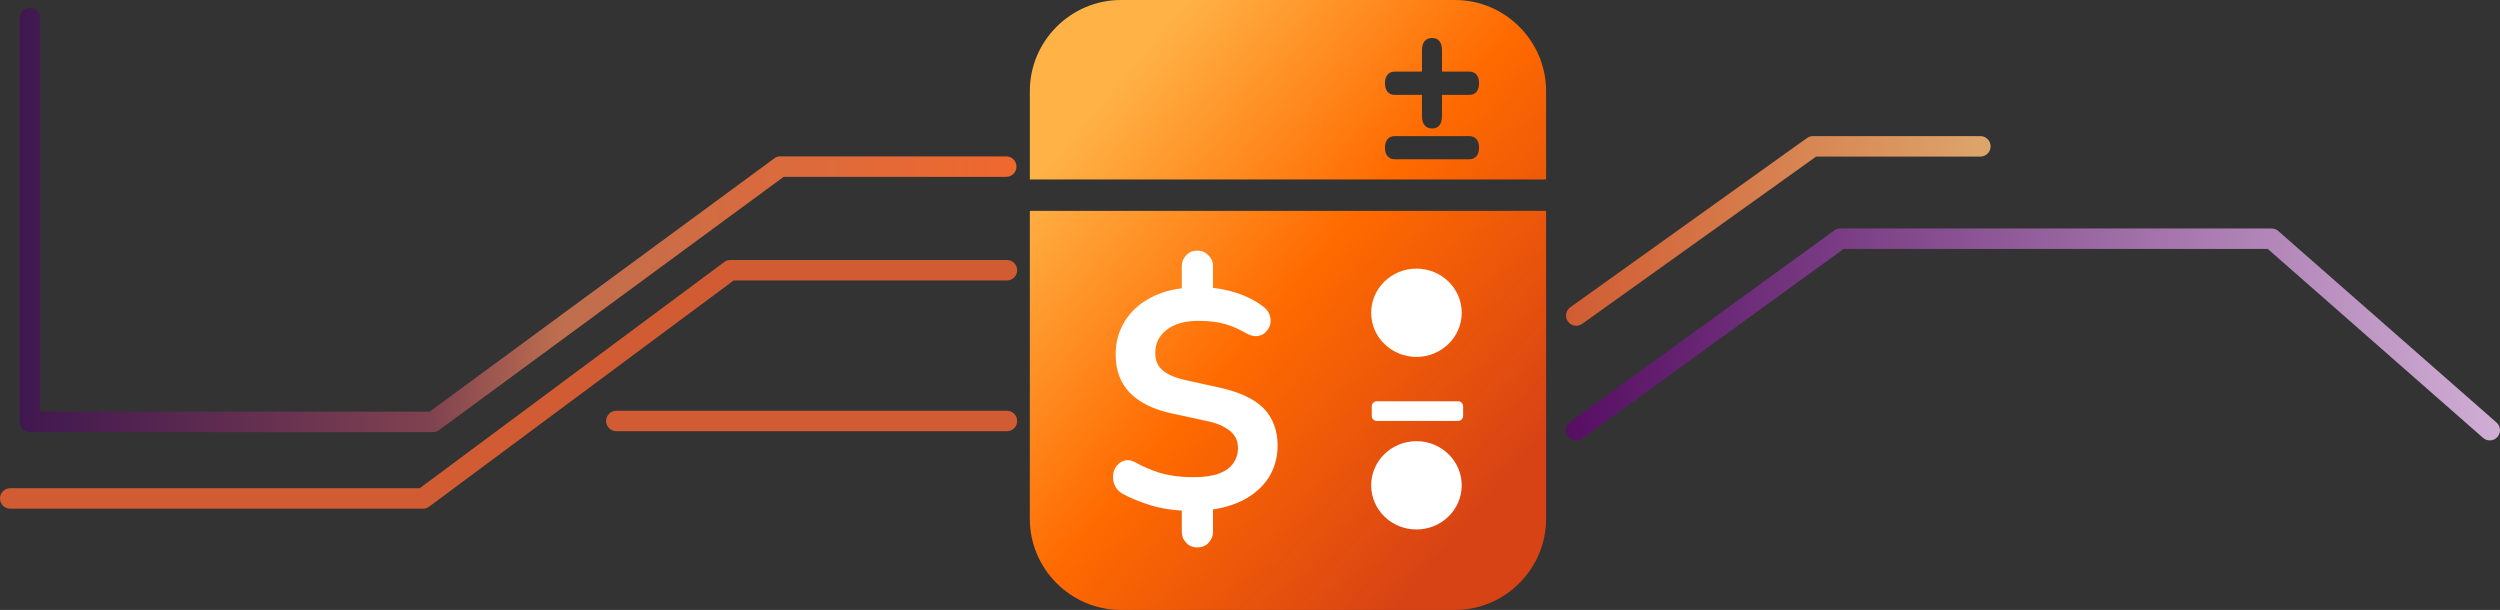 <?xml version="1.0" encoding="UTF-8"?>
<svg xmlns="http://www.w3.org/2000/svg" xmlns:xlink="http://www.w3.org/1999/xlink" xmlns:xodm="http://www.corel.com/coreldraw/odm/2003" xml:space="preserve" width="183.107mm" height="44.674mm" version="1.1" style="shape-rendering:geometricPrecision; text-rendering:geometricPrecision; image-rendering:optimizeQuality; fill-rule:evenodd; clip-rule:evenodd" viewBox="0 0 19194.34 4682.97">
 <rect x="0" y="0" width="19194.34" height="4682.97" fill="#333333" stroke="none"/>
 <defs>
  <style type="text/css">
   
    .fil1 {fill:white}
    .fil2 {fill:white;fill-rule:nonzero}
    .fil4 {fill:#D15C33;fill-rule:nonzero}
    .fil0 {fill:url(#id0)}
    .fil6 {fill:url(#id1);fill-rule:nonzero}
    .fil5 {fill:url(#id2);fill-rule:nonzero}
    .fil3 {fill:url(#id3);fill-rule:nonzero}
   
  </style>
  <linearGradient id="id0" gradientUnits="userSpaceOnUse" x1="11521.57" y1="3723.6" x2="8255.72" y2="959.37">
   <stop offset="0" style="stop-opacity:1; stop-color:#D84315"></stop>
   <stop offset="0.51" style="stop-opacity:1; stop-color:#FF6A00"></stop>
   <stop offset="1" style="stop-opacity:1; stop-color:#FFB347"></stop>
  </linearGradient>
  <linearGradient id="id1" gradientUnits="userSpaceOnUse" x1="12023.45" y1="2567.86" x2="19194.34" y2="2567.86">
   <stop offset="0" style="stop-opacity:1; stop-color:#560E63"></stop>
   <stop offset="1" style="stop-opacity:1; stop-color:#D0AED4"></stop>
  </linearGradient>
  <linearGradient id="id2" gradientUnits="userSpaceOnUse" x1="12023.56" y1="1773.04" x2="15283.47" y2="1773.04">
   <stop offset="0" style="stop-opacity:1; stop-color:#D15C33"></stop>
   <stop offset="1" style="stop-opacity:1; stop-color:#DDA66C"></stop>
  </linearGradient>
  <linearGradient id="id3" gradientUnits="userSpaceOnUse" x1="152" y1="1688.02" x2="7804.29" y2="1688.02">
   <stop offset="0" style="stop-opacity:1; stop-color:#401750"></stop>
   <stop offset="0.412" style="stop-opacity:1; stop-color:#7F4250"></stop>
   <stop offset="0.541" style="stop-opacity:1; stop-color:#BE6E4F"></stop>
   <stop offset="0.733" style="stop-opacity:1; stop-color:#D76B3F"></stop>
   <stop offset="1" style="stop-opacity:1; stop-color:#F0682E"></stop>
  </linearGradient>
 </defs>
 <g id="Camada_x0020_1">
  <path class="fil0" d="M8606.18 4682.97l2564.92 0c384.67,0 699.4,-314.73 699.4,-699.4l0 -2364.56 -3963.71 0 0 2364.56c0,384.67 314.72,699.4 699.39,699.4zm2388.33 -3696.62c-24.53,0 -43.59,-8.32 -57.16,-24.98 -13.09,-16.93 -19.76,-40.19 -19.76,-69.76l0 -163.08 -207.68 0c-24.53,0 -43.36,-7.75 -56.45,-23.25 -13.33,-15.79 -20.01,-37.89 -20.01,-66.32 0,-28.42 6.68,-50.24 20.01,-65.75 13.09,-15.79 31.92,-23.54 56.45,-23.54l207.68 0 0 -163.07c0,-30.72 6.67,-54.27 19.76,-70.34 13.57,-16.37 33.11,-24.41 58.6,-24.41 24.53,0 43.1,8.04 55.97,24.41 13.09,16.07 19.53,39.61 19.53,70.34l0 163.07 208.63 0c24.53,0 43.35,7.76 55.97,23.54 13.1,15.5 19.53,37.33 19.53,65.75 0,28.43 -6.43,50.54 -19.53,66.32 -12.62,15.5 -31.44,23.25 -55.97,23.25l-208.63 0 0 163.08c0,29.57 -6.44,52.83 -19.3,69.76 -12.61,16.66 -31.67,24.98 -57.63,24.98zm-286.03 236.29c-23.59,0 -41.93,-7.75 -55.02,-23.25 -13.33,-15.22 -20.01,-37.05 -20.01,-65.46 0,-28.43 6.68,-50.24 20.01,-65.75 13.09,-15.22 31.44,-22.97 55.02,-22.97l571.84 0c24.53,0 43.1,7.75 55.73,22.97 13.1,15.5 19.53,37.32 19.53,65.75 0,28.42 -6.43,50.24 -19.53,65.46 -12.62,15.5 -31.2,23.25 -55.73,23.25l-571.84 0zm-2102.3 -1222.64l2564.92 0c384.67,0 699.4,314.72 699.4,699.39l0 678.64 -3963.71 0 0 -678.64c0,-384.67 314.72,-699.39 699.39,-699.39z"></path>
  <path class="fil1" d="M10532.08 3193.08l0 -73.68c0,-21.36 17.48,-38.85 38.85,-38.85l623.86 0c21.37,0 38.85,17.48 38.85,38.85l0 73.68c0,21.37 -17.47,38.86 -38.85,38.86l-623.86 0c-21.36,0 -38.85,-17.48 -38.85,-38.86z"></path>
  <path class="fil1" d="M10875.09 2062.29c191.97,0 347.59,151.78 347.59,339 0,187.23 -155.62,339.01 -347.59,339.01 -191.96,0 -347.58,-151.78 -347.58,-339.01 0,-187.22 155.62,-339 347.58,-339z"></path>
  <path class="fil1" d="M10875.09 3387.2c191.97,0 347.59,151.78 347.59,339.01 0,187.22 -155.62,339 -347.59,339 -191.96,0 -347.58,-151.78 -347.58,-339 0,-187.23 155.62,-339.01 347.58,-339.01z"></path>
  <path class="fil2" d="M9193.31 4202.75c-35.93,0 -64.68,-11.98 -86.24,-35.94 -21.56,-21.56 -33.54,-50.31 -33.54,-83.85l0 -213.23 55.11 52.71c-110.21,-2.39 -208.44,-16.77 -294.69,-43.13 -83.85,-26.35 -155.73,-55.1 -215.63,-88.64 -28.74,-16.77 -47.92,-38.33 -59.89,-64.69 -11.98,-26.35 -14.38,-55.1 -11.98,-81.45 2.4,-26.36 11.98,-50.32 28.75,-69.48 16.76,-21.56 38.32,-33.54 64.68,-40.74 26.35,-4.79 55.11,2.4 88.65,21.56 45.52,26.35 103.01,50.32 174.89,74.27 74.27,21.56 160.52,33.54 263.53,33.54 79.07,0 143.75,-9.58 194.06,-28.75 50.32,-19.16 86.25,-45.52 107.81,-79.06 23.95,-33.54 35.93,-71.87 35.93,-114.99 0,-35.93 -7.19,-64.69 -23.96,-91.04 -16.76,-26.35 -43.11,-50.32 -79.06,-69.48 -35.93,-21.56 -86.24,-38.33 -148.54,-50.32l-253.95 -55.1c-146.15,-31.14 -253.95,-86.25 -325.83,-160.52 -71.87,-74.27 -107.81,-172.5 -107.81,-294.69 0,-93.43 23.96,-177.28 69.48,-251.56 45.53,-74.27 110.21,-134.16 194.06,-179.68 83.85,-45.52 179.68,-71.87 292.29,-79.06l-47.92 35.93 0 -201.24c0,-33.54 11.98,-62.29 33.54,-83.85 21.56,-23.96 50.31,-35.93 86.24,-35.93 33.54,0 62.3,11.97 83.86,35.93 23.95,21.56 35.93,50.31 35.93,83.85l0 201.24 -50.32 -38.32c69.48,2.39 143.75,14.37 227.61,40.72 81.45,26.35 150.93,62.29 210.83,107.81 23.96,19.16 40.72,40.72 47.92,67.08 7.19,23.96 9.58,47.92 2.4,71.88 -7.19,21.55 -19.17,40.72 -35.94,57.5 -16.76,16.77 -40.72,26.35 -67.08,28.74 -26.35,2.4 -55.11,-7.18 -88.64,-26.35 -45.53,-26.35 -98.23,-50.31 -155.73,-67.08 -57.5,-16.77 -126.98,-23.96 -206.04,-23.96 -103.02,0 -182.08,23.96 -241.98,69.48 -57.5,45.53 -86.25,103.02 -86.25,177.29 0,55.11 16.77,98.23 52.71,129.38 35.94,33.53 95.83,59.89 179.69,79.06l261.14 57.5c153.33,33.54 265.93,86.25 337.8,158.12 71.88,74.27 107.81,170.1 107.81,287.5 0,93.44 -23.96,174.9 -69.48,246.77 -45.53,69.48 -110.2,126.98 -191.66,170.1 -79.06,40.72 -172.5,67.08 -280.3,79.06l45.52 -50.31 0 215.62c0,33.54 -11.98,62.29 -33.54,83.85 -21.56,23.96 -50.31,35.94 -86.25,35.94z"></path>
  <path class="fil3" d="M152 137.01c0,-43.42 35.11,-78.62 78.42,-78.62 43.3,0 78.41,35.2 78.41,78.62l0 3023.41 2990.21 0 2641.65 -1941.41c13.64,-11.52 31.25,-18.46 50.47,-18.46l1734.7 0c43.31,0 78.42,35.2 78.42,78.62 0,43.42 -35.11,78.62 -78.42,78.62l-1709.34 0 -2641.65 1941.41c-13.65,11.52 -31.25,18.46 -50.48,18.46l-3093.97 0c-43.31,0 -78.42,-35.2 -78.42,-78.62l0 -3102.03z"></path>
  <path class="fil4" d="M78.62 3905.49c-43.42,0 -78.62,-35.2 -78.62,-78.62 0,-43.42 35.2,-78.62 78.62,-78.62l3144.04 0 2332.93 -1732.77c13.83,-12.07 31.9,-19.37 51.68,-19.37l2123.64 0c43.42,0 78.62,35.2 78.62,78.62 0,43.42 -35.2,78.62 -78.62,78.62l-2098.04 0 -2332.93 1732.77c-13.83,12.07 -31.9,19.37 -51.68,19.37l-3169.64 0z"></path>
  <path class="fil4" d="M4732.09 3310.75c-43.42,0 -78.62,-35.2 -78.62,-78.62 0,-43.42 35.2,-78.62 78.62,-78.62l2998.82 0c43.42,0 78.62,35.2 78.62,78.62 0,43.42 -35.2,78.62 -78.62,78.62l-2998.82 0z"></path>
  <path class="fil5" d="M12147.42 2486.64c-35.27,25.1 -84.24,16.85 -109.33,-18.43 -25.1,-35.27 -16.85,-84.24 18.43,-109.33l1816.97 -1299.23c13.81,-9.82 29.71,-14.54 45.45,-14.52l0 -0.22 1285.91 0c43.42,0 78.62,35.2 78.62,78.62 0,43.42 -35.2,78.62 -78.62,78.62l-1261.07 0 -1796.36 1284.49z"></path>
  <path class="fil6" d="M12148.04 3366.58c-35.11,25.44 -84.2,17.61 -109.64,-17.5 -25.44,-35.11 -17.61,-84.2 17.5,-109.64l2027.03 -1470.2c13.94,-10.11 30.07,-14.95 46.07,-14.94l0 -0.12 3311.63 0c22.18,0 42.21,9.19 56.51,23.96l1670.44 1465.91c32.56,28.49 35.86,78 7.37,110.56 -28.49,32.56 -78,35.86 -110.56,7.37l-1652.96 -1450.56 -3257.12 0 -2006.27 1455.15z"></path>
 </g>
</svg>
